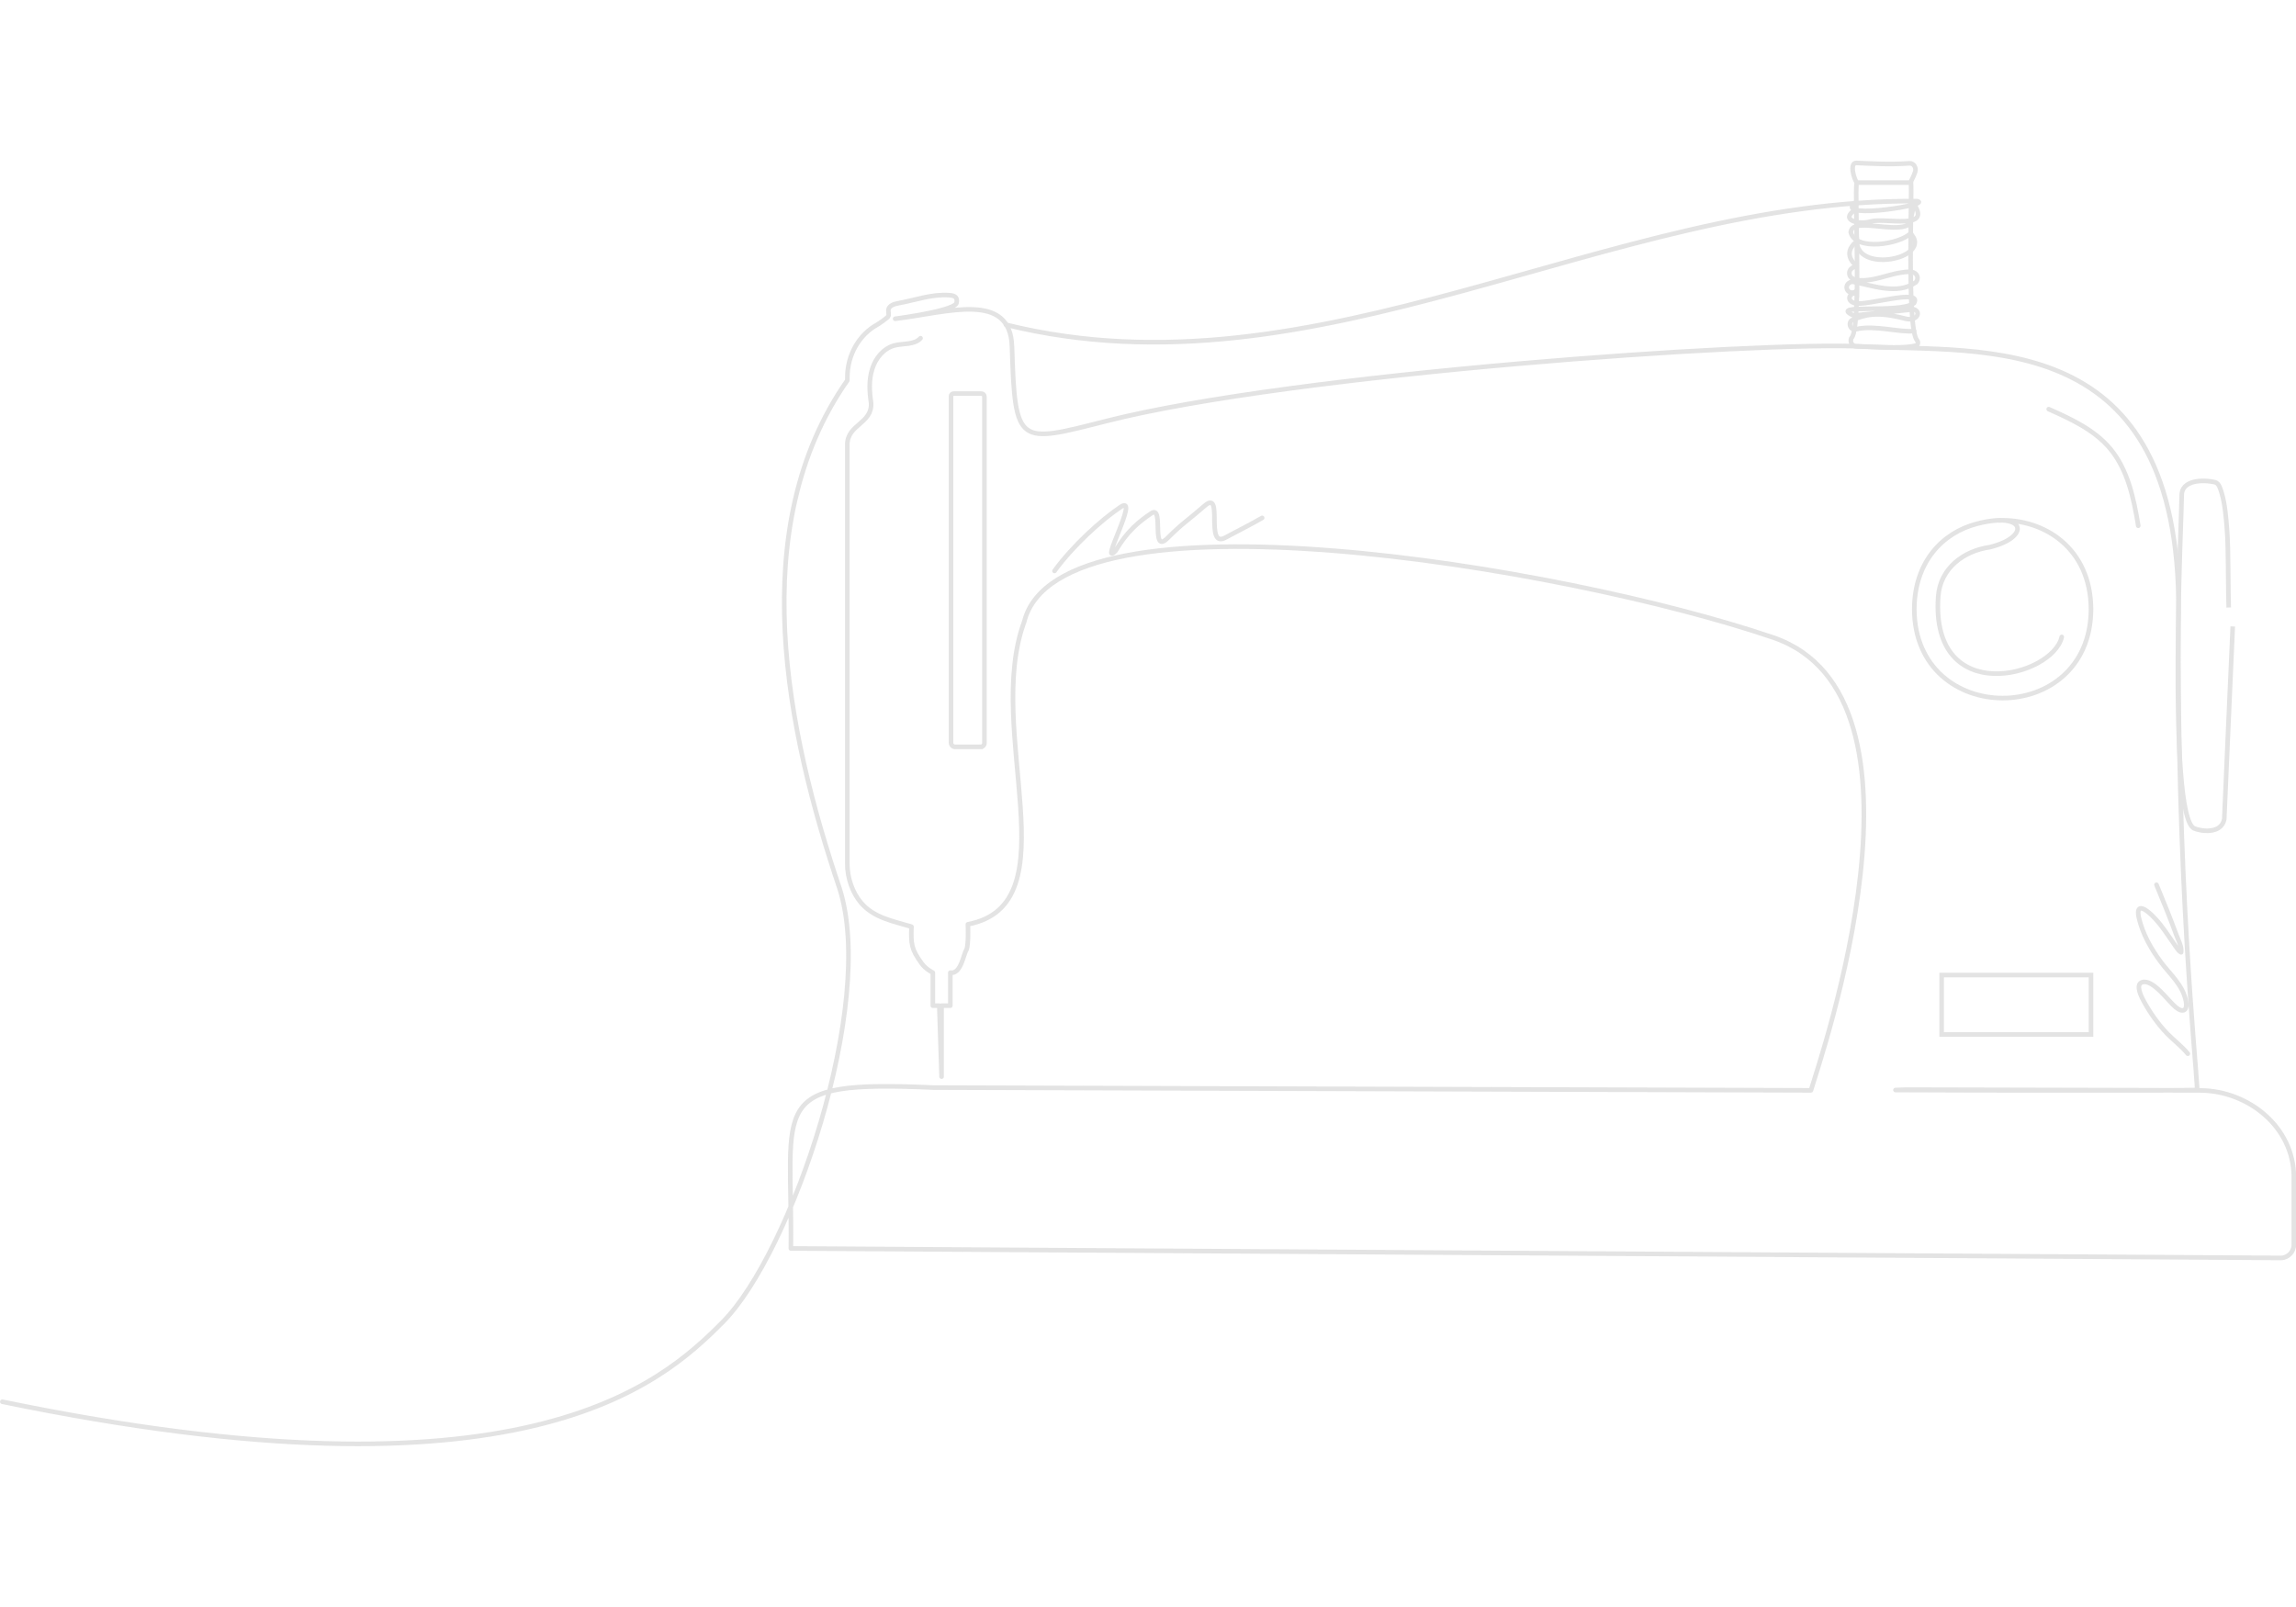 <svg width="500" height="350" viewBox="0 0 500 350" fill="none" xmlns="http://www.w3.org/2000/svg">
<g opacity="0.5" clip-path="url(#clip0_12206_1510)">
<path d="M200.467 73.655C199.1 75.167 196.704 74.728 194.748 75.249C192.413 75.882 190.666 78.007 189.938 80.377C189.189 82.747 189.319 85.281 189.698 87.733C189.967 92.34 184.458 92.381 184.518 96.947V188.152C184.518 191.125 185.586 194.363 187.502 196.621C190.317 199.931 194.588 200.646 198.491 201.821C198.381 205.539 198.411 206.693 200.696 209.809C201.535 211.025 203.142 211.842 203.142 211.842V219.034H204.549L205.048 234.49V219.034H206.954V211.842C209.29 212.281 209.858 207.623 210.447 206.908C210.986 205.672 210.777 201.31 210.777 201.31C233.662 196.958 214.29 159.058 223.043 135.419C230.588 105.171 340.173 123.211 386.103 138.831C423.869 151.672 396.353 230.731 394.367 237.473C394.367 237.473 228.452 236.932 203.281 236.87C166.753 235.246 172.582 240.18 172.232 271.91L496.686 273.974C498.243 273.974 499.531 272.676 499.531 271.052V256.392C499.531 245.482 489.67 237.606 479.28 237.494C473.192 237.432 428.749 237.371 415.156 237.32L412.781 237.402C426.334 237.483 478.512 237.565 478.502 237.381C478.153 230.465 474.021 191.319 474.42 133.356C474.819 71.367 431.933 76.822 406.034 75.474C383.179 74.258 281.628 81.368 241.037 91.676C221.695 96.579 221.057 97.264 220.378 75.474C219.999 63.409 206.435 68.016 195.267 69.385C192.443 69.733 207.503 67.965 208.292 66.024C208.591 64.758 207.962 64.369 206.675 64.288C202.892 64.012 199.249 65.401 195.507 66.065C194.648 66.229 193.6 66.586 193.471 67.475C193.421 67.884 193.58 68.353 193.501 68.772C193.421 69.181 191.155 70.642 191.155 70.642C187.143 72.777 184.528 77.262 184.528 82.175V82.839C162.052 114.937 171.314 159.344 182.811 193.444C190.896 218.482 172.372 272.819 157.401 287.928C143.848 301.617 113.707 328.678 0.509 305.295" stroke="#C7C7C7" stroke-linecap="round" stroke-linejoin="round"/>
<path d="M416.813 72.083C413.939 72.492 408.3 70.735 404.188 71.695C402.87 72.001 402.311 70.101 403.519 69.631C406.074 68.641 408.459 67.731 414.857 69.386C417.462 70.071 418.46 67.956 416.813 67.374L403.679 68.722C397.8 66.025 413.779 68.395 416.813 66.025C418.769 62.664 406.204 66.771 403.868 66.025C401.723 65.361 403.12 63.38 404.347 64.013V63.349C402.491 64.759 401.044 61.97 403.299 61.336C407.731 62.133 413.08 64.34 417.212 61.5C417.781 60.836 417.691 59.906 416.943 59.457C416.194 59.017 414.957 59.232 414.148 59.344C412.132 59.62 410.226 60.335 408.24 60.754C406.972 61.03 402.711 61.714 402.731 59.457C402.731 58.987 403 58.599 403.379 58.353C403.509 58.272 404.188 57.832 404.347 57.945C404.347 57.945 400.784 55.401 404.347 52.571C404.487 59.181 418.769 56.617 416.813 51.907L416.094 50.804C413.729 53.205 404.088 54.768 403.04 50.61C403.09 49.874 403.559 49.466 404.297 49.261C407.042 48.516 413.509 50.549 415.875 48.792L416.813 44.47C420.705 50.283 410.475 47.28 407.202 48.271C404.946 48.955 400.724 47.995 403.788 45.849L403.679 44.47C400.405 47.831 421.025 44.47 417.462 43.806C350.044 43.285 287.067 87.529 219.061 70.725" stroke="#C7C7C7" stroke-miterlimit="10" stroke-linecap="round"/>
<path d="M416.144 39.771C416.443 41.446 415.206 71.449 417.461 74.095C417.78 74.484 417.73 75.117 417.241 75.25C414.158 76.108 405.635 75.413 404.327 75.444C403.409 75.474 402.8 74.534 403.15 73.676C405.435 71.664 403.818 42.764 404.327 39.761H416.174C415.824 39.873 416.523 39.045 417.062 37.442C417.381 36.502 416.713 35.49 415.804 35.572C411.503 35.879 407.401 35.623 404.257 35.49C402.651 35.46 403.828 39.209 404.367 39.761" stroke="#C7C7C7" stroke-linecap="round" stroke-linejoin="round"/>
<path d="M448.99 138.719C447.004 147.454 420.416 154.227 422.083 129.954C422.512 123.59 427.881 119.953 433.231 119.187C442.183 117.072 441.385 111.229 430.466 114.089C423.051 116.03 416.913 122.344 416.873 132.682C416.983 158.497 455.258 158.497 455.358 132.682C455.298 119.381 445.118 112.935 435.247 113.344" stroke="#C7C7C7" stroke-linecap="round" stroke-linejoin="round"/>
<path d="M485.348 132.314C485.188 128.208 485.308 119.534 484.979 115.438C484.759 112.68 484.56 109.779 483.741 107.123C483.532 106.458 483.202 105.253 482.414 105.049C479.779 104.385 474.999 104.528 475.109 107.97C475.188 110.422 471.915 177.753 477.823 180.42C479.17 181.022 483.731 181.768 484.38 178.407C484.41 178.233 485.598 149.732 486.226 136.441" stroke="#C7C7C7" stroke-linejoin="round"/>
<path d="M476.436 229.495C475.108 227.85 473.372 226.594 471.915 225.082C469.929 223.008 468.272 220.648 466.885 218.125C466.406 217.257 464.949 214.498 466.446 213.947C468.801 213.099 472.214 218.094 473.841 219.402C475.428 220.689 476.406 220.056 476.027 218.043C475.358 214.519 472.564 212.231 470.548 209.503C468.412 206.622 466.576 203.374 465.767 199.819C465.288 197.714 466.106 197.285 467.683 198.531C470.298 200.595 472.114 203.782 474.051 206.479C474.32 206.847 474.58 207.235 474.979 207.409C475.198 206.254 474.31 204.63 473.921 203.557C472.574 199.9 471.116 196.294 469.619 192.698" stroke="#C7C7C7" stroke-linecap="round" stroke-linejoin="round"/>
<path d="M446.146 89.112C451.006 91.288 456.056 93.576 459.519 97.704C463.361 102.301 464.678 108.532 465.647 114.508" stroke="#C7C7C7" stroke-linecap="round" stroke-linejoin="round"/>
<path d="M455.357 212.363H422.831V225.306H455.357V212.363Z" stroke="#C7C7C7" stroke-miterlimit="10"/>
<path d="M229.64 124.346C233.612 118.891 239.82 113.232 244.061 110.402C248.303 107.572 239.191 123.836 242.944 119.954C245.439 115.735 247.904 113.702 250.728 111.791C253.553 109.881 250.549 120.853 254.202 117.246C257.854 113.64 258.154 113.804 262.356 110.147C266.547 106.5 262.316 119.484 266.797 117.114C271.278 114.754 272.196 114.304 274.861 112.792" stroke="#C7C7C7" stroke-linecap="round" stroke-linejoin="round"/>
<path d="M213.552 162.665H207.993C207.514 162.665 207.104 162.256 207.104 161.756V86.303C207.104 85.976 207.344 85.721 207.673 85.721H213.711C214.091 85.721 214.38 86.027 214.38 86.405V161.776C214.41 162.246 214.031 162.655 213.552 162.655V162.665Z" stroke="#C7C7C7" stroke-miterlimit="10"/>
</g>
<defs>
<clipPath id="clip0_12206_1510">
<rect width="500" height="350" fill="white"/>
</clipPath>
</defs>
</svg>
